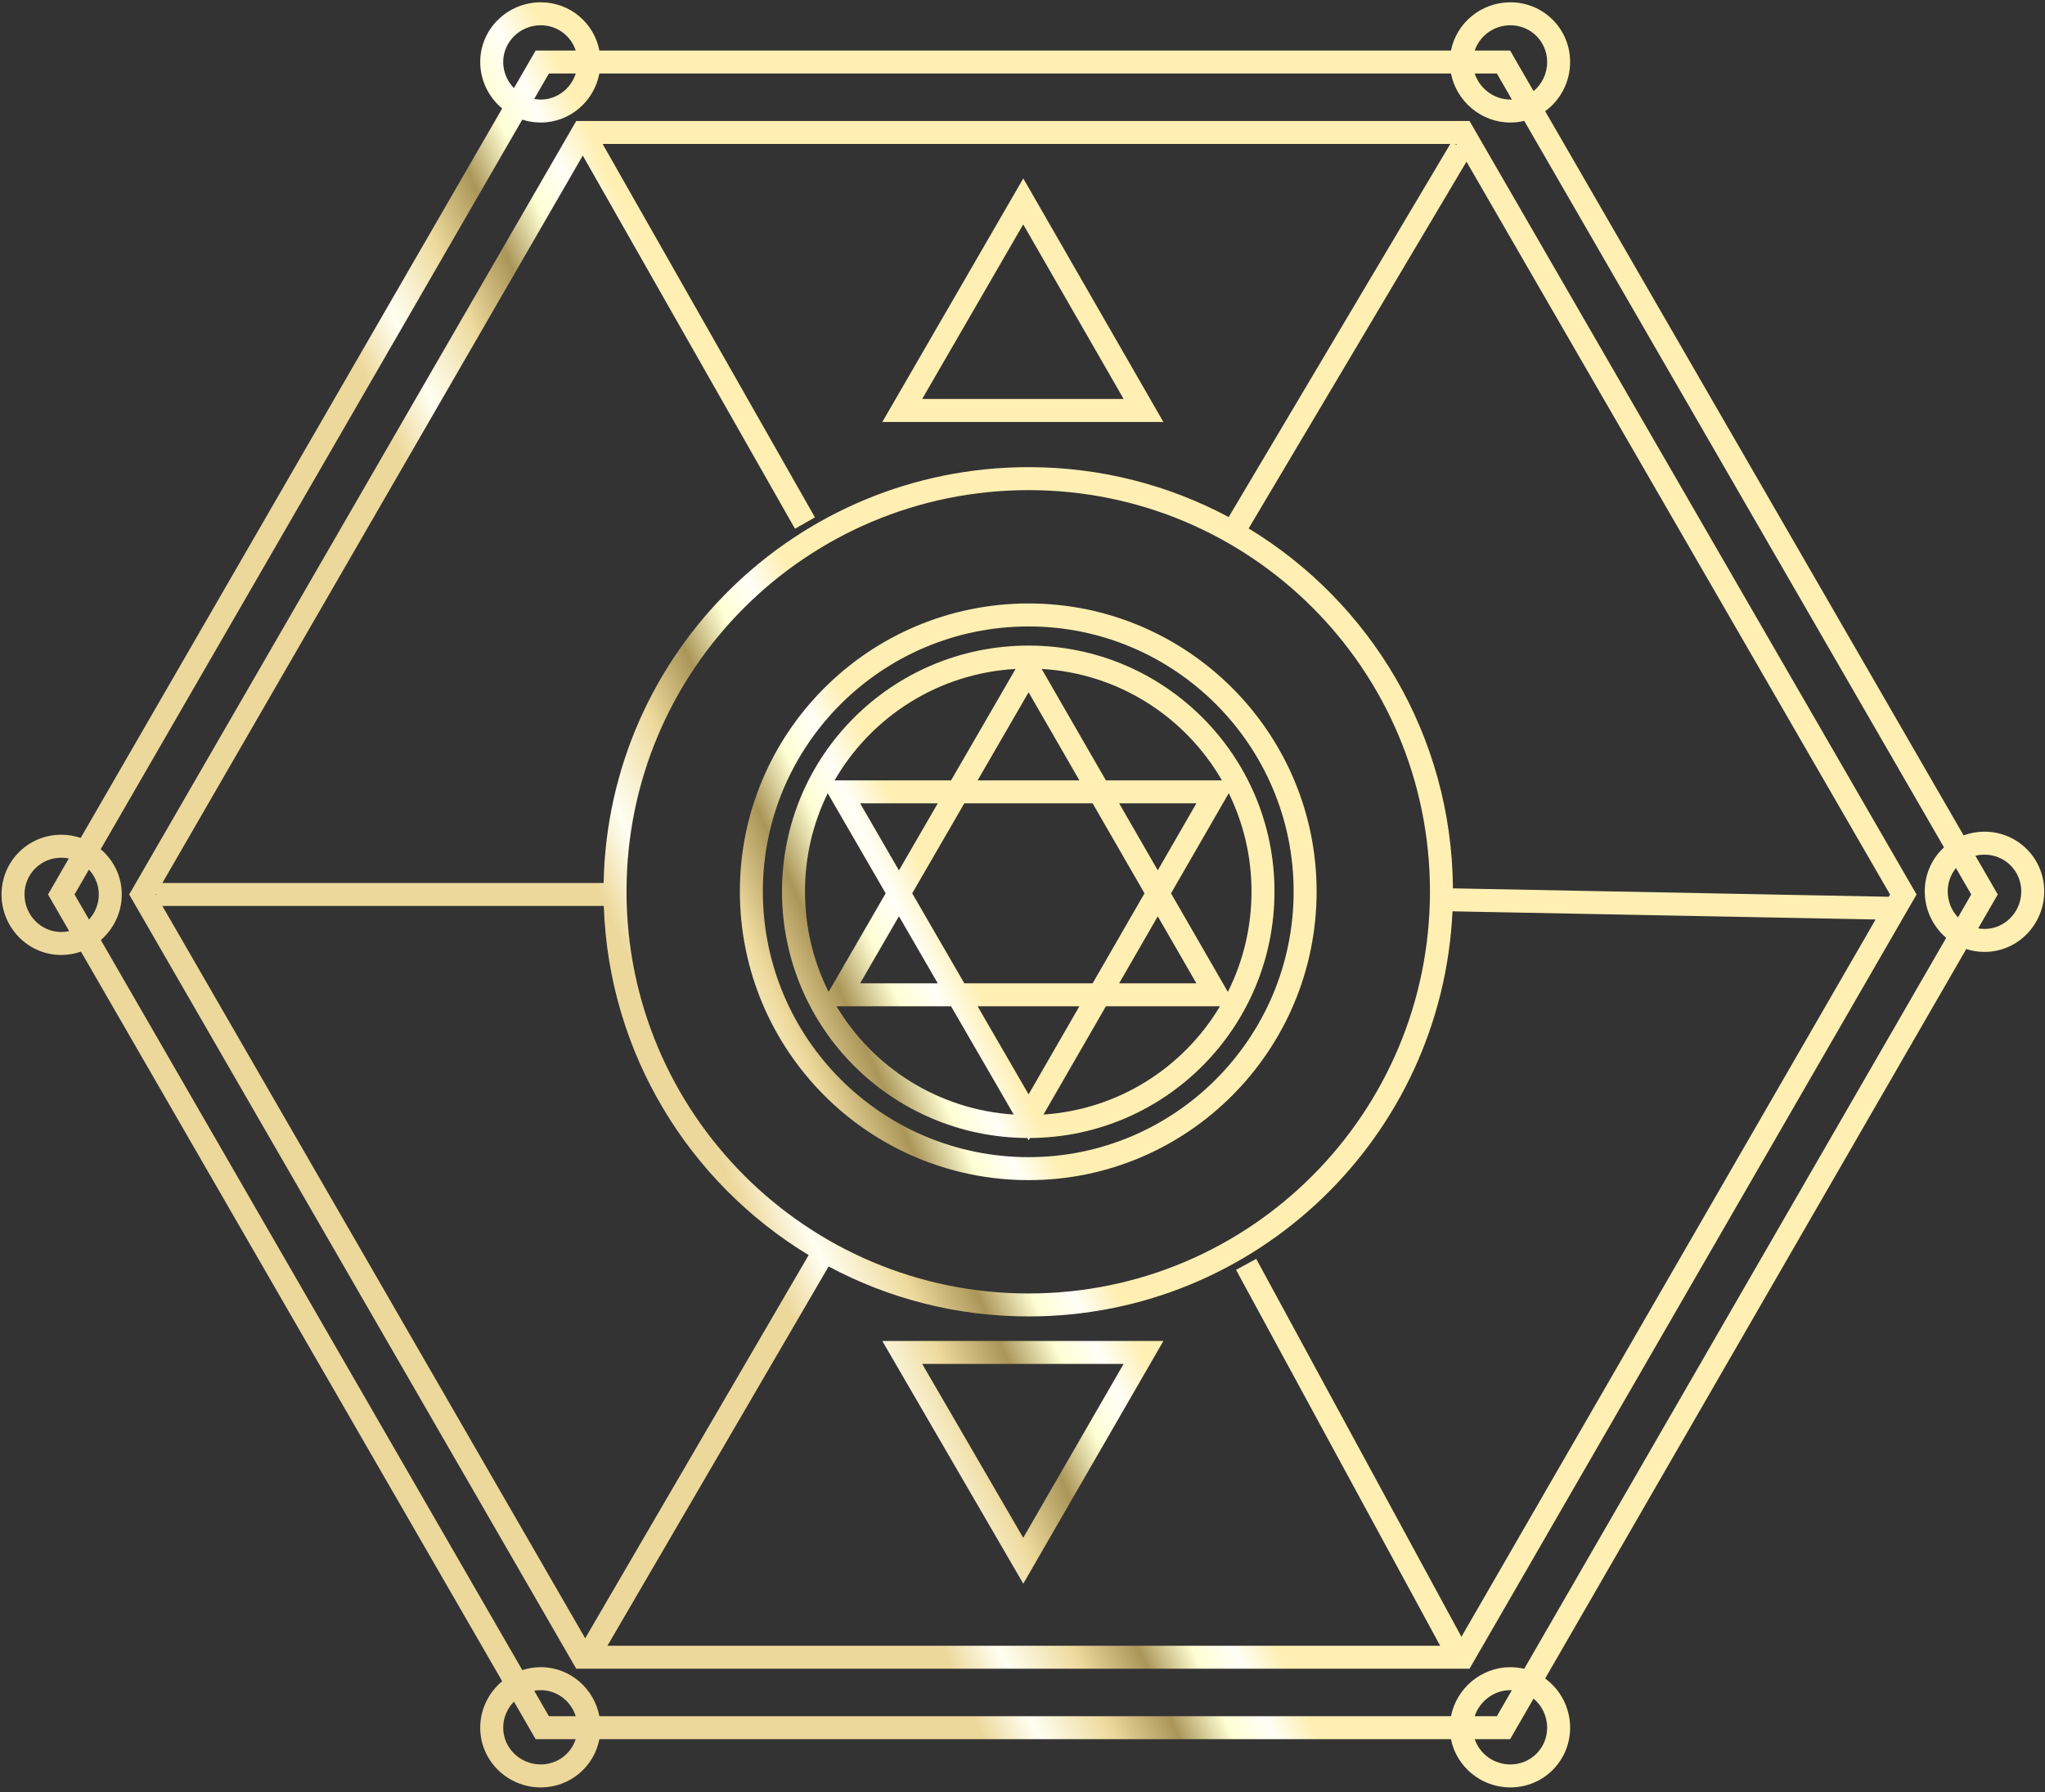 <?xml version="1.0" encoding="UTF-8"?> <svg xmlns="http://www.w3.org/2000/svg" width="267" height="234" viewBox="0 0 267 234" fill="none"><rect x="0" y="0" width="267" height="234" fill="#333333" stroke="none"/> <path fill-rule="evenodd" clip-rule="evenodd" d="M70.599 3.3C67.897 3.3 65.699 5.459 65.699 8.1C65.699 9.412 66.237 10.618 67.101 11.505L69.501 7.35L69.934 6.6H70.8H75.165C74.542 4.674 72.746 3.3 70.599 3.3ZM62.699 8.1C62.699 10.524 63.819 12.71 65.564 14.165L10.535 109.414C9.736 109.145 8.882 109 7.999 109C3.671 109 0.199 112.472 0.199 116.8C0.199 121.097 3.64 124.7 7.999 124.7C8.899 124.7 9.766 124.546 10.575 124.262L65.566 219.534C63.82 220.988 62.699 223.175 62.699 225.6C62.699 229.959 66.302 233.4 70.599 233.4C74.414 233.4 77.563 230.703 78.257 227.1H189.444C190.158 230.723 193.408 233.4 197.199 233.4C201.527 233.4 204.999 229.928 204.999 225.6C204.999 222.982 203.722 220.623 201.739 219.178L256.719 123.926C257.467 124.169 258.266 124.3 259.099 124.3C263.458 124.3 266.899 120.698 266.899 116.4C266.899 112.072 263.427 108.6 259.099 108.6C258.139 108.6 257.221 108.771 256.374 109.084L201.742 14.521C203.723 13.075 204.999 10.717 204.999 8.1C204.999 3.772 201.527 0.3 197.199 0.3C193.408 0.3 190.158 2.977 189.444 6.6H78.257C77.564 2.997 74.414 0.3 70.599 0.3C66.302 0.3 62.699 3.741 62.699 8.1ZM68.189 15.618L13.147 110.889C14.824 112.311 15.899 114.418 15.899 116.8C15.899 119.161 14.836 121.298 13.167 122.751L68.192 218.081C68.952 217.834 69.762 217.7 70.599 217.7C74.439 217.7 77.567 220.496 78.257 224.1H189.444C190.155 220.476 193.383 217.7 197.199 217.7C197.822 217.7 198.427 217.774 199.005 217.913L254.1 122.462C252.381 121.001 251.299 118.81 251.299 116.4C251.299 114.117 252.265 112.071 253.814 110.649L199.009 15.787C198.429 15.926 197.823 16 197.199 16C193.383 16 190.155 13.224 189.444 9.6H78.257C77.567 13.204 74.439 16 70.599 16C69.76 16 68.95 15.866 68.189 15.618ZM7.999 112C8.337 112 8.666 112.034 8.984 112.098L6.701 116.05L6.268 116.8L6.701 117.55L9.031 121.587C8.698 121.661 8.352 121.7 7.999 121.7C5.358 121.7 3.199 119.502 3.199 116.8C3.199 114.128 5.328 112 7.999 112ZM9.732 116.8L11.621 120.073C12.412 119.2 12.899 118.049 12.899 116.8C12.899 115.552 12.409 114.412 11.606 113.556L9.732 116.8ZM65.699 225.6C65.699 224.287 66.237 223.081 67.102 222.194L69.501 226.35L69.934 227.1H70.8H75.165C74.542 229.026 72.746 230.4 70.599 230.4C67.897 230.4 65.699 228.241 65.699 225.6ZM71.666 224.1H75.169C74.546 222.129 72.729 220.7 70.599 220.7C70.309 220.7 70.025 220.726 69.748 220.776L71.666 224.1ZM197.199 230.4C195.032 230.4 193.189 229.012 192.544 227.1H196.3H197.166L197.599 226.35L200.225 221.801C201.306 222.7 201.999 224.069 201.999 225.6C201.999 228.272 199.87 230.4 197.199 230.4ZM195.434 224.1L197.394 220.704C197.363 220.703 197.332 220.702 197.301 220.701C197.267 220.7 197.233 220.7 197.199 220.7C195.049 220.7 193.185 222.144 192.54 224.1H195.434ZM259.099 121.3C258.819 121.3 258.544 121.275 258.276 121.228L260.399 117.55L260.832 116.8L260.399 116.05L257.912 111.745C258.291 111.65 258.688 111.6 259.099 111.6C261.77 111.6 263.899 113.729 263.899 116.4C263.899 119.103 261.74 121.3 259.099 121.3ZM257.368 116.8L255.376 113.353C254.701 114.179 254.299 115.238 254.299 116.4C254.299 117.716 254.811 118.912 255.641 119.793L257.368 116.8ZM201.999 8.1C201.999 9.63 201.307 10.999 200.226 11.898L197.599 7.35L197.166 6.6H196.3H192.544C193.189 4.688 195.032 3.3 197.199 3.3C199.87 3.3 201.999 5.428 201.999 8.1ZM195.434 9.6H192.54C193.185 11.556 195.049 13 197.199 13C197.265 13 197.331 12.999 197.396 12.996L195.434 9.6ZM70.599 13C72.729 13 74.546 11.571 75.169 9.6H71.666L69.746 12.923C70.023 12.974 70.309 13 70.599 13ZM78.809 115.3C79.397 85.177 104.041 61 134.299 61C143.748 61 152.64 63.358 160.419 67.518L189.352 18.8H78.681L106.402 67.559L103.794 69.041L76.09 20.314L21.199 115.3H78.809ZM78.831 118.3H21.198L76.404 213.928L105.578 163.889C90.038 154.463 79.483 137.627 78.831 118.3ZM108.184 165.375L79.31 214.9H188.03L161.381 165.816L164.017 164.384L190.808 213.731L244.883 120.065L189.639 119.001C188.284 148.421 164.059 171.9 134.299 171.9C124.861 171.9 115.97 169.538 108.184 165.375ZM189.697 116.002C189.557 96.062 178.918 78.648 163.026 69.004L191.469 21.11L246.767 116.8L246.596 117.098L189.697 116.002ZM190.226 18.96L190.134 18.8H189.957L190.226 18.96ZM20.398 116.916V116.685L20.332 116.8L20.398 116.916ZM76.1 15.8H75.234L74.801 16.549L17.301 116.05L16.867 116.8L17.3 117.55L74.801 217.15L75.234 217.9H76.1H191H191.866L192.299 217.15L249.799 117.55L250.232 116.8L249.798 116.05L192.298 16.549L191.865 15.8H191H76.1ZM81.799 116.4C81.799 87.432 105.324 64 134.299 64C163.27 64 186.699 87.428 186.699 116.4C186.699 145.375 163.267 168.9 134.299 168.9C105.327 168.9 81.799 145.372 81.799 116.4ZM134.3 81.8C115.125 81.8 99.6 97.331 99.6 116.4C99.6 135.572 115.128 151.1 134.3 151.1C153.368 151.1 168.9 135.574 168.9 116.4C168.9 97.329 153.371 81.8 134.3 81.8ZM96.6 116.4C96.6 95.669 113.474 78.8 134.3 78.8C155.028 78.8 171.9 95.672 171.9 116.4C171.9 137.226 155.031 154.1 134.3 154.1C113.471 154.1 96.6 137.229 96.6 116.4ZM108.967 101.9C113.734 93.635 122.457 87.927 132.596 87.349L124.173 101.9H109.699H108.967ZM108.071 103.581L108.401 104.152L115.635 116.65L108.401 129.149L108.187 129.518C106.211 125.578 105.1 121.123 105.1 116.4C105.1 111.8 106.167 107.449 108.071 103.581ZM117.369 119.644L112.301 128.4H122.437L117.369 119.644ZM124.173 131.4H109.699H109.22C113.999 139.397 122.496 144.894 132.356 145.537L124.173 131.4ZM134.474 148.6C152.126 148.505 166.4 134.167 166.4 116.4C166.4 98.672 152.028 84.3 134.3 84.3C116.474 84.3 102.1 98.668 102.1 116.4C102.1 134.171 116.379 148.508 134.129 148.6L134.302 148.899L134.474 148.6ZM136.24 145.536L144.389 131.4H158.799H159.284C154.512 139.395 146.038 144.891 136.24 145.536ZM140.927 131.4L134.297 142.901L127.639 131.4H140.927ZM142.656 128.4H125.903L119.102 116.65L125.903 104.9H142.656L149.43 116.65L142.656 128.4ZM156.203 128.4L151.161 119.654L146.119 128.4H156.203ZM151.161 113.647L156.203 104.9H146.119L151.161 113.647ZM144.389 101.9H158.799H159.536C154.777 93.636 146.076 87.93 136.001 87.349L144.389 101.9ZM160.429 103.576C162.331 107.445 163.4 111.798 163.4 116.4C163.4 121.125 162.288 125.581 160.313 129.522L160.099 129.151L152.892 116.65L160.099 104.149L160.429 103.576ZM140.927 101.9L134.297 90.399L127.639 101.9H140.927ZM122.437 104.9H112.301L117.369 113.656L122.437 104.9ZM133.603 23.298L134.899 25.552L150.599 52.852L151.892 55.1H149.299H117.799H115.198L116.501 52.849L132.301 25.549L133.603 23.298ZM120.4 52.1H146.706L133.595 29.302L120.4 52.1ZM117.799 175.1H115.193L116.502 177.354L132.302 204.554L133.603 206.794L134.898 204.55L150.598 177.35L151.897 175.1H149.299H117.799ZM133.595 200.807L120.405 178.1H146.701L133.595 200.807Z" fill="url(#paint0_linear_855_350)"></path> <defs> <linearGradient id="paint0_linear_855_350" x1="148.801" y1="175.505" x2="112.445" y2="191.999" gradientUnits="userSpaceOnUse"> <stop stop-color="#FFEFB2"></stop> <stop offset="0.133" stop-color="#FFFFF8"></stop> <stop offset="0.253" stop-color="#FFFFD4"></stop> <stop offset="0.415" stop-color="#AB9659"></stop> <stop offset="0.612" stop-color="#EEDA9D"></stop> <stop offset="0.833" stop-color="#FFFFF2"></stop> <stop offset="1" stop-color="#EDD89B"></stop> </linearGradient> </defs> </svg> 